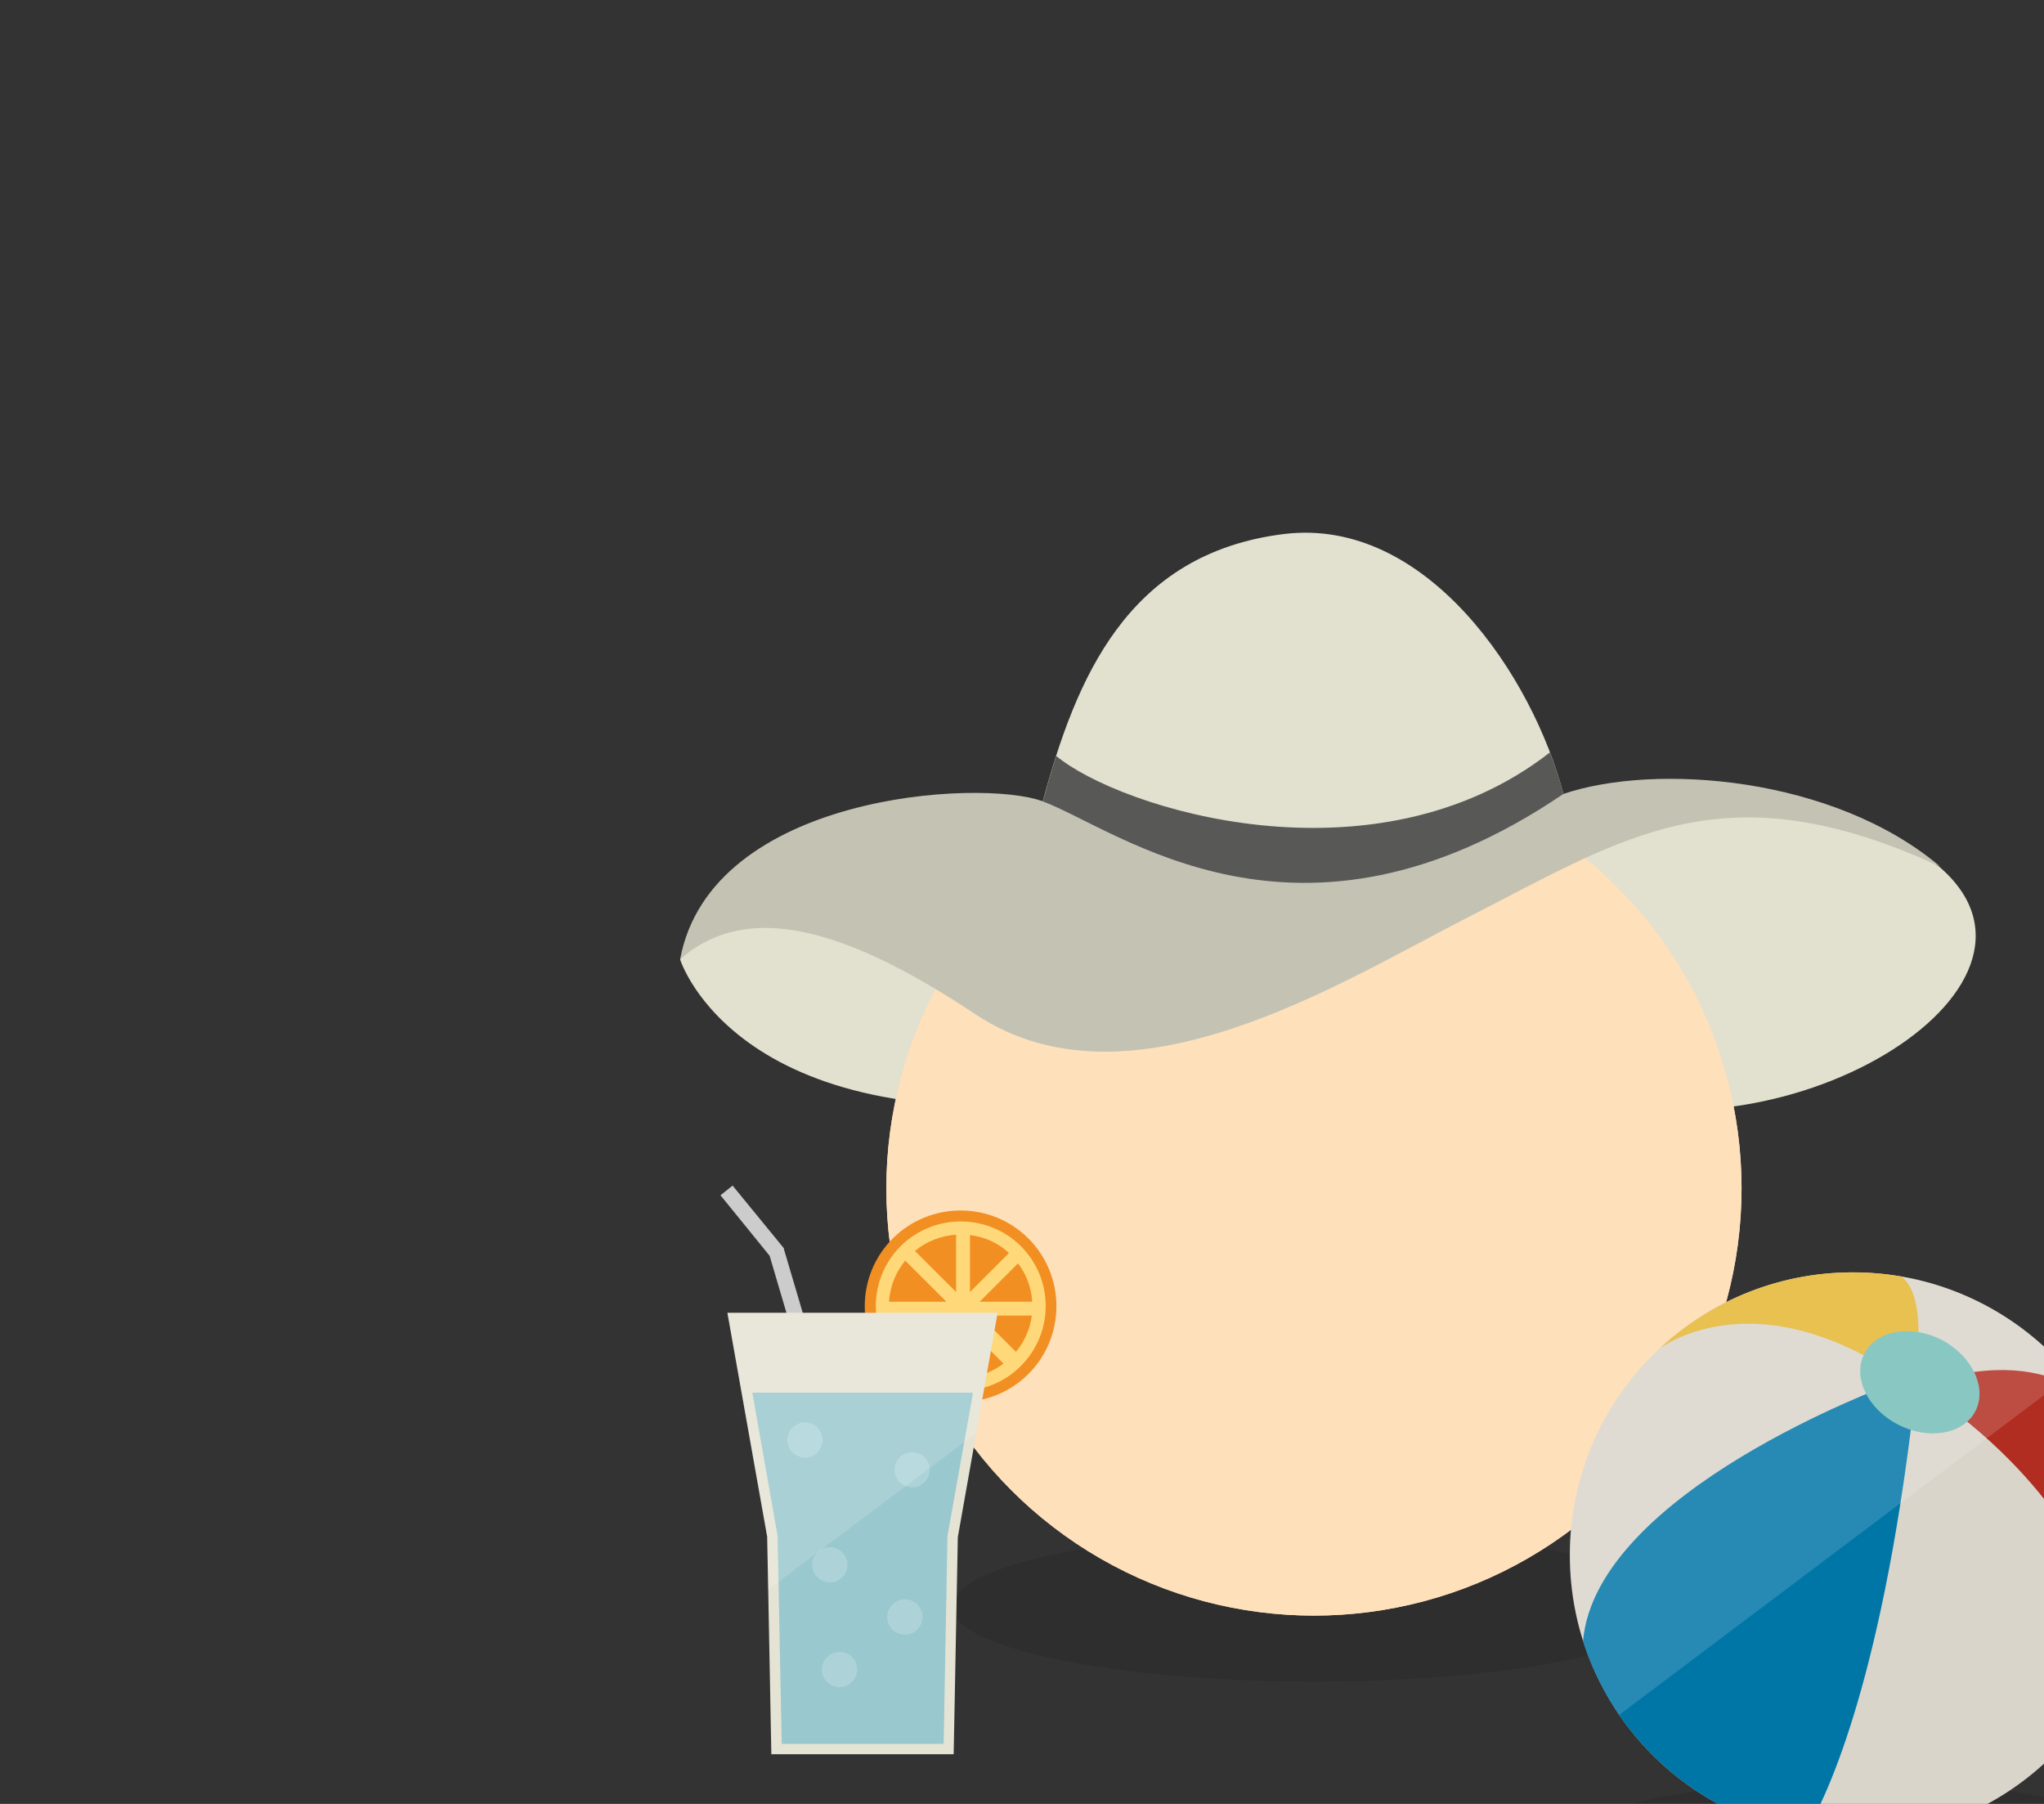 <svg viewBox="0 0 442 390" version="1.1" xmlns="http://www.w3.org/2000/svg" xmlns:xlink="http://www.w3.org/1999/xlink" xmlns:sketch="http://www.bohemiancoding.com/sketch/ns">
    <rect x="0" y="0" width="442" height="390" fill="#333333" stroke="none"/>
    <g id="Page-1" stroke="none" stroke-width="1" fill="none" fill-rule="evenodd" sketch:type="MSPage">
        <g id="easy-alt" sketch:type="MSArtboardGroup">
            <g id="guy" sketch:type="MSLayerGroup" transform="translate(147, 115)">
                <path d="M0.075,92.446 C2.768,84.898 21.621,77.35 48.778,71.446 C72.418,66.289 95.835,88.037 126.957,86.168 C152.991,84.599 197.654,54.257 222.417,56.275 C245.459,58.143 261.918,65.168 272.392,72.417 C303.065,98.873 236.931,138.333 190.996,120.621 C141.246,101.489 111.919,119.649 91.496,122.34 C12.643,132.877 0.075,92.446 0.075,92.446 L0.075,92.446 L0.075,92.446 Z" id="Shape" fill="#E2E0CE" sketch:type="MSShapeGroup"></path>
                <g id="Group" transform="translate(44.139, 49.325)" sketch:type="MSShapeGroup">
                    <ellipse id="Oval" opacity="0.1" fill="#010202" cx="92.992" cy="183.024" rx="78.254" ry="16.217"></ellipse>
                    <g id="Oval" fill="#FEE0BB">
                        <ellipse cx="92.992" cy="92.596" rx="92.468" ry="92.371"></ellipse>
                        <ellipse cx="92.992" cy="92.596" rx="92.468" ry="92.371"></ellipse>
                    </g>
                </g>
                <g id="Group" sketch:type="MSShapeGroup">
                    <path d="M191.071,56.648 C197.879,82.805 154.712,81.012 136.308,81.012 C122.468,81.012 71.371,84.375 78.478,58.293 C85.66,31.837 96.658,4.634 130.697,0.448 C161.52,-3.288 184.487,31.314 191.071,56.648 L191.071,56.648 L191.071,56.648 Z" id="Shape" fill="#E2E0CE"></path>
                    <path d="M191.071,56.648 C190.323,53.734 189.35,50.744 188.153,47.68 C150.223,77.2 95.161,59.862 81.396,48.428 C80.348,51.716 79.376,55.079 78.478,58.367 C71.371,84.45 99.426,86.243 130.323,82.955 C161.819,79.517 197.804,82.731 191.071,56.648 L191.071,56.648 L191.071,56.648 Z" id="Shape" fill="#585857"></path>
                    <path d="M191.071,56.648 C210.896,49.922 249.499,52.837 272.541,72.343 C225.859,50.819 204.537,65.916 170.423,83.329 C142.817,97.379 97.331,126.525 63.89,104.254 C32.169,83.104 12.943,81.161 0.075,92.371 C6.733,56.648 65.012,53.285 78.403,58.218 C94.862,64.346 133.69,95.585 191.071,56.648 L191.071,56.648 L191.071,56.648 L191.071,56.648 Z" id="Shape" fill="#C4C2B2"></path>
                </g>
            </g>
            <ellipse id="ball-shadow" fill-opacity="0.1" fill="#000000" sketch:type="MSShapeGroup" cx="400.709" cy="398.267" rx="61.748" ry="13.121"></ellipse>
            <g id="alt-ball" sketch:type="MSLayerGroup" transform="translate(339.016, 274.931)">
                <path d="M122.842,61.282 C122.842,95.062 95.461,122.415 61.645,122.415 C27.83,122.415 0.449,95.062 0.449,61.282 C0.449,27.502 27.83,0.149 61.645,0.149 C95.461,0.149 122.842,27.502 122.842,61.282 L122.842,61.282 L122.842,61.282 Z" id="ball-shape" fill="#D9D5CA" sketch:type="MSShapeGroup"></path>
                <path d="M3.292,79.891 C10.174,101.34 28.578,117.706 51.246,121.518 C55.286,114.941 67.481,90.802 74.738,29.669 L69.501,24.438 C69.576,24.513 6.135,47.531 3.292,79.891 L3.292,79.891 L3.292,79.891 Z" id="blue-stripe" fill="#0076A7" sketch:type="MSShapeGroup"></path>
                <path d="M115.66,89.98 C120.223,81.46 122.842,71.67 122.842,61.282 C122.842,48.502 118.877,36.62 112.144,26.755 C106.832,22.943 98.303,19.73 85.66,22.047 L83.117,29.894 C83.117,29.968 122.468,57.62 115.66,89.98 L115.66,89.98 L115.66,89.98 Z" id="red-stripe" fill="#B12D22" sketch:type="MSShapeGroup"></path>
                <path d="M20.05,16.442 C24.913,13.303 42.419,4.484 68.977,20.926 L75.71,15.844 C75.71,15.844 76.907,4.634 72.119,1.046 C68.678,0.448 65.236,0.149 61.645,0.149 C45.561,0.149 30.972,6.352 20.05,16.442 L20.05,16.442 L20.05,16.442 Z" id="yellow-stripe" fill="#E4B632" sketch:type="MSShapeGroup"></path>
                <path d="M88.129,30.193 C85.511,35.2 77.954,36.47 71.371,33.033 C64.713,29.595 61.496,22.644 64.189,17.637 C66.807,12.63 74.363,11.36 80.947,14.797 C87.53,18.31 90.747,25.185 88.129,30.193 L88.129,30.193 L88.129,30.193 Z" id="top" fill="#74BDB8" sketch:type="MSShapeGroup"></path>
                <path d="M108.777,22.346 C97.555,8.819 80.573,0.149 61.645,0.149 C27.83,0.149 0.449,27.502 0.449,61.282 C0.449,74.136 4.414,86.019 11.147,95.809 L108.777,22.346 L108.777,22.346 L108.777,22.346 Z" id="highlight" opacity="0.15" fill="#FFFFFF" sketch:type="MSShapeGroup"></path>
            </g>
            <g id="drink" sketch:type="MSLayerGroup" transform="translate(155.726, 256.248)">
                <g id="Group" transform="translate(30.673, 5.231)" sketch:type="MSShapeGroup">
                    <g>
                        <ellipse id="Oval" fill="#FFD979" cx="21.322" cy="20.926" rx="19.526" ry="19.506"></ellipse>
                        <path d="M35.985,35.573 C27.905,43.645 14.738,43.645 6.658,35.573 C-1.421,27.502 -1.421,14.349 6.658,6.278 C14.738,-1.794 27.905,-1.794 35.985,6.278 C44.064,14.349 44.064,27.502 35.985,35.573 L35.985,35.573 L35.985,35.573 Z M8.379,7.922 C1.197,15.096 1.197,26.68 8.379,33.855 C15.561,41.029 27.157,41.029 34.339,33.855 C41.521,26.68 41.521,15.096 34.339,7.922 C27.157,0.822 15.561,0.822 8.379,7.922 L8.379,7.922 L8.379,7.922 Z" id="Shape" fill="#F28F22"></path>
                    </g>
                    <g id="Shape" transform="translate(5.237, 5.231)" fill="#F28F22">
                        <path d="M4.115,5.829 C1.945,8.445 0.823,11.584 0.598,14.723 L13.017,14.723 L4.115,5.829 L4.115,5.829 L4.115,5.829 Z"></path>
                        <path d="M13.092,17.712 L0.748,17.712 C1.122,20.776 2.469,23.691 4.638,26.157 L13.092,17.712 L13.092,17.712 L13.092,17.712 Z"></path>
                        <path d="M6.209,3.737 L15.112,12.63 L15.112,0.224 C11.97,0.448 8.828,1.569 6.209,3.737 L6.209,3.737 L6.209,3.737 Z"></path>
                        <path d="M20.199,14.723 L31.571,14.723 C31.421,11.808 30.374,8.893 28.504,6.427 L20.199,14.723 L20.199,14.723 L20.199,14.723 Z"></path>
                        <path d="M18.105,12.63 L26.558,4.185 C24.164,1.943 21.172,0.673 18.105,0.299 L18.105,12.63 L18.105,12.63 L18.105,12.63 Z"></path>
                        <path d="M20.199,17.712 L28.055,25.559 C30,23.242 31.122,20.477 31.496,17.712 L20.199,17.712 L20.199,17.712 L20.199,17.712 Z"></path>
                    </g>
                    <g id="Shape" transform="translate(11.222, 24.662)" fill="#F28F22">
                        <path d="M11.072,0.374 L11.072,11.733 C13.99,11.584 16.908,10.538 19.376,8.669 L11.072,0.374 L11.072,0.374 L11.072,0.374 Z"></path>
                        <path d="M8.155,0.374 L0.299,8.221 C2.618,10.164 5.386,11.285 8.155,11.659 L8.155,0.374 L8.155,0.374 L8.155,0.374 Z"></path>
                    </g>
                </g>
                <path d="M41.147,118.454 L10.698,15.246 L0.075,2.167 L2.693,0.075 L13.765,13.602 L13.84,13.975 L44.439,117.482 L41.147,118.454 L41.147,118.454 Z" id="Shape" fill="#CDCCCC" sketch:type="MSShapeGroup"></path>
                <path d="M50.498,123.012 L11.072,123.012 L10.174,76.005 L1.571,27.577 L60,27.577 L51.396,76.079 L50.498,123.012 L50.498,123.012 Z" id="Shape" fill="#E5E3D4" sketch:type="MSShapeGroup"></path>
                <path d="M6.958,44.84 L12.419,75.78 L13.317,120.77 L48.329,120.77 L49.152,75.855 L54.688,44.84 L6.958,44.84 L6.958,44.84 Z" id="Shape" fill="#99C8CE" sketch:type="MSShapeGroup"></path>
                <path d="M29.626,104.703 C29.626,106.795 27.905,108.514 25.81,108.514 C23.716,108.514 21.995,106.795 21.995,104.703 C21.995,102.61 23.716,100.891 25.81,100.891 C27.98,100.891 29.626,102.61 29.626,104.703 L29.626,104.703 L29.626,104.703 Z" id="Shape" opacity="0.2" fill="#FFFFFF" sketch:type="MSShapeGroup"></path>
                <ellipse id="Oval" opacity="0.2" fill="#FFFFFF" sketch:type="MSShapeGroup" cx="39.95" cy="93.343" rx="3.815" ry="3.811"></ellipse>
                <path d="M27.531,82.058 C27.531,84.151 25.81,85.87 23.716,85.87 C21.621,85.87 19.9,84.151 19.9,82.058 C19.9,79.966 21.621,78.247 23.716,78.247 C25.81,78.247 27.531,79.966 27.531,82.058 L27.531,82.058 L27.531,82.058 Z" id="Shape" opacity="0.2" fill="#FFFFFF" sketch:type="MSShapeGroup"></path>
                <ellipse id="Oval" opacity="0.2" fill="#FFFFFF" sketch:type="MSShapeGroup" cx="41.521" cy="61.506" rx="3.815" ry="3.811"></ellipse>
                <ellipse id="Oval" opacity="0.2" fill="#FFFFFF" sketch:type="MSShapeGroup" cx="18.329" cy="55.079" rx="3.815" ry="3.811"></ellipse>
                <path d="M60,27.577 L1.571,27.577 L10.174,76.005 L10.399,87.439 L55.361,53.584 L60,27.577 L60,27.577 Z" id="Shape" opacity="0.15" fill="#FFFFFF" sketch:type="MSShapeGroup"></path>
            </g>
        </g>
    </g>
</svg>